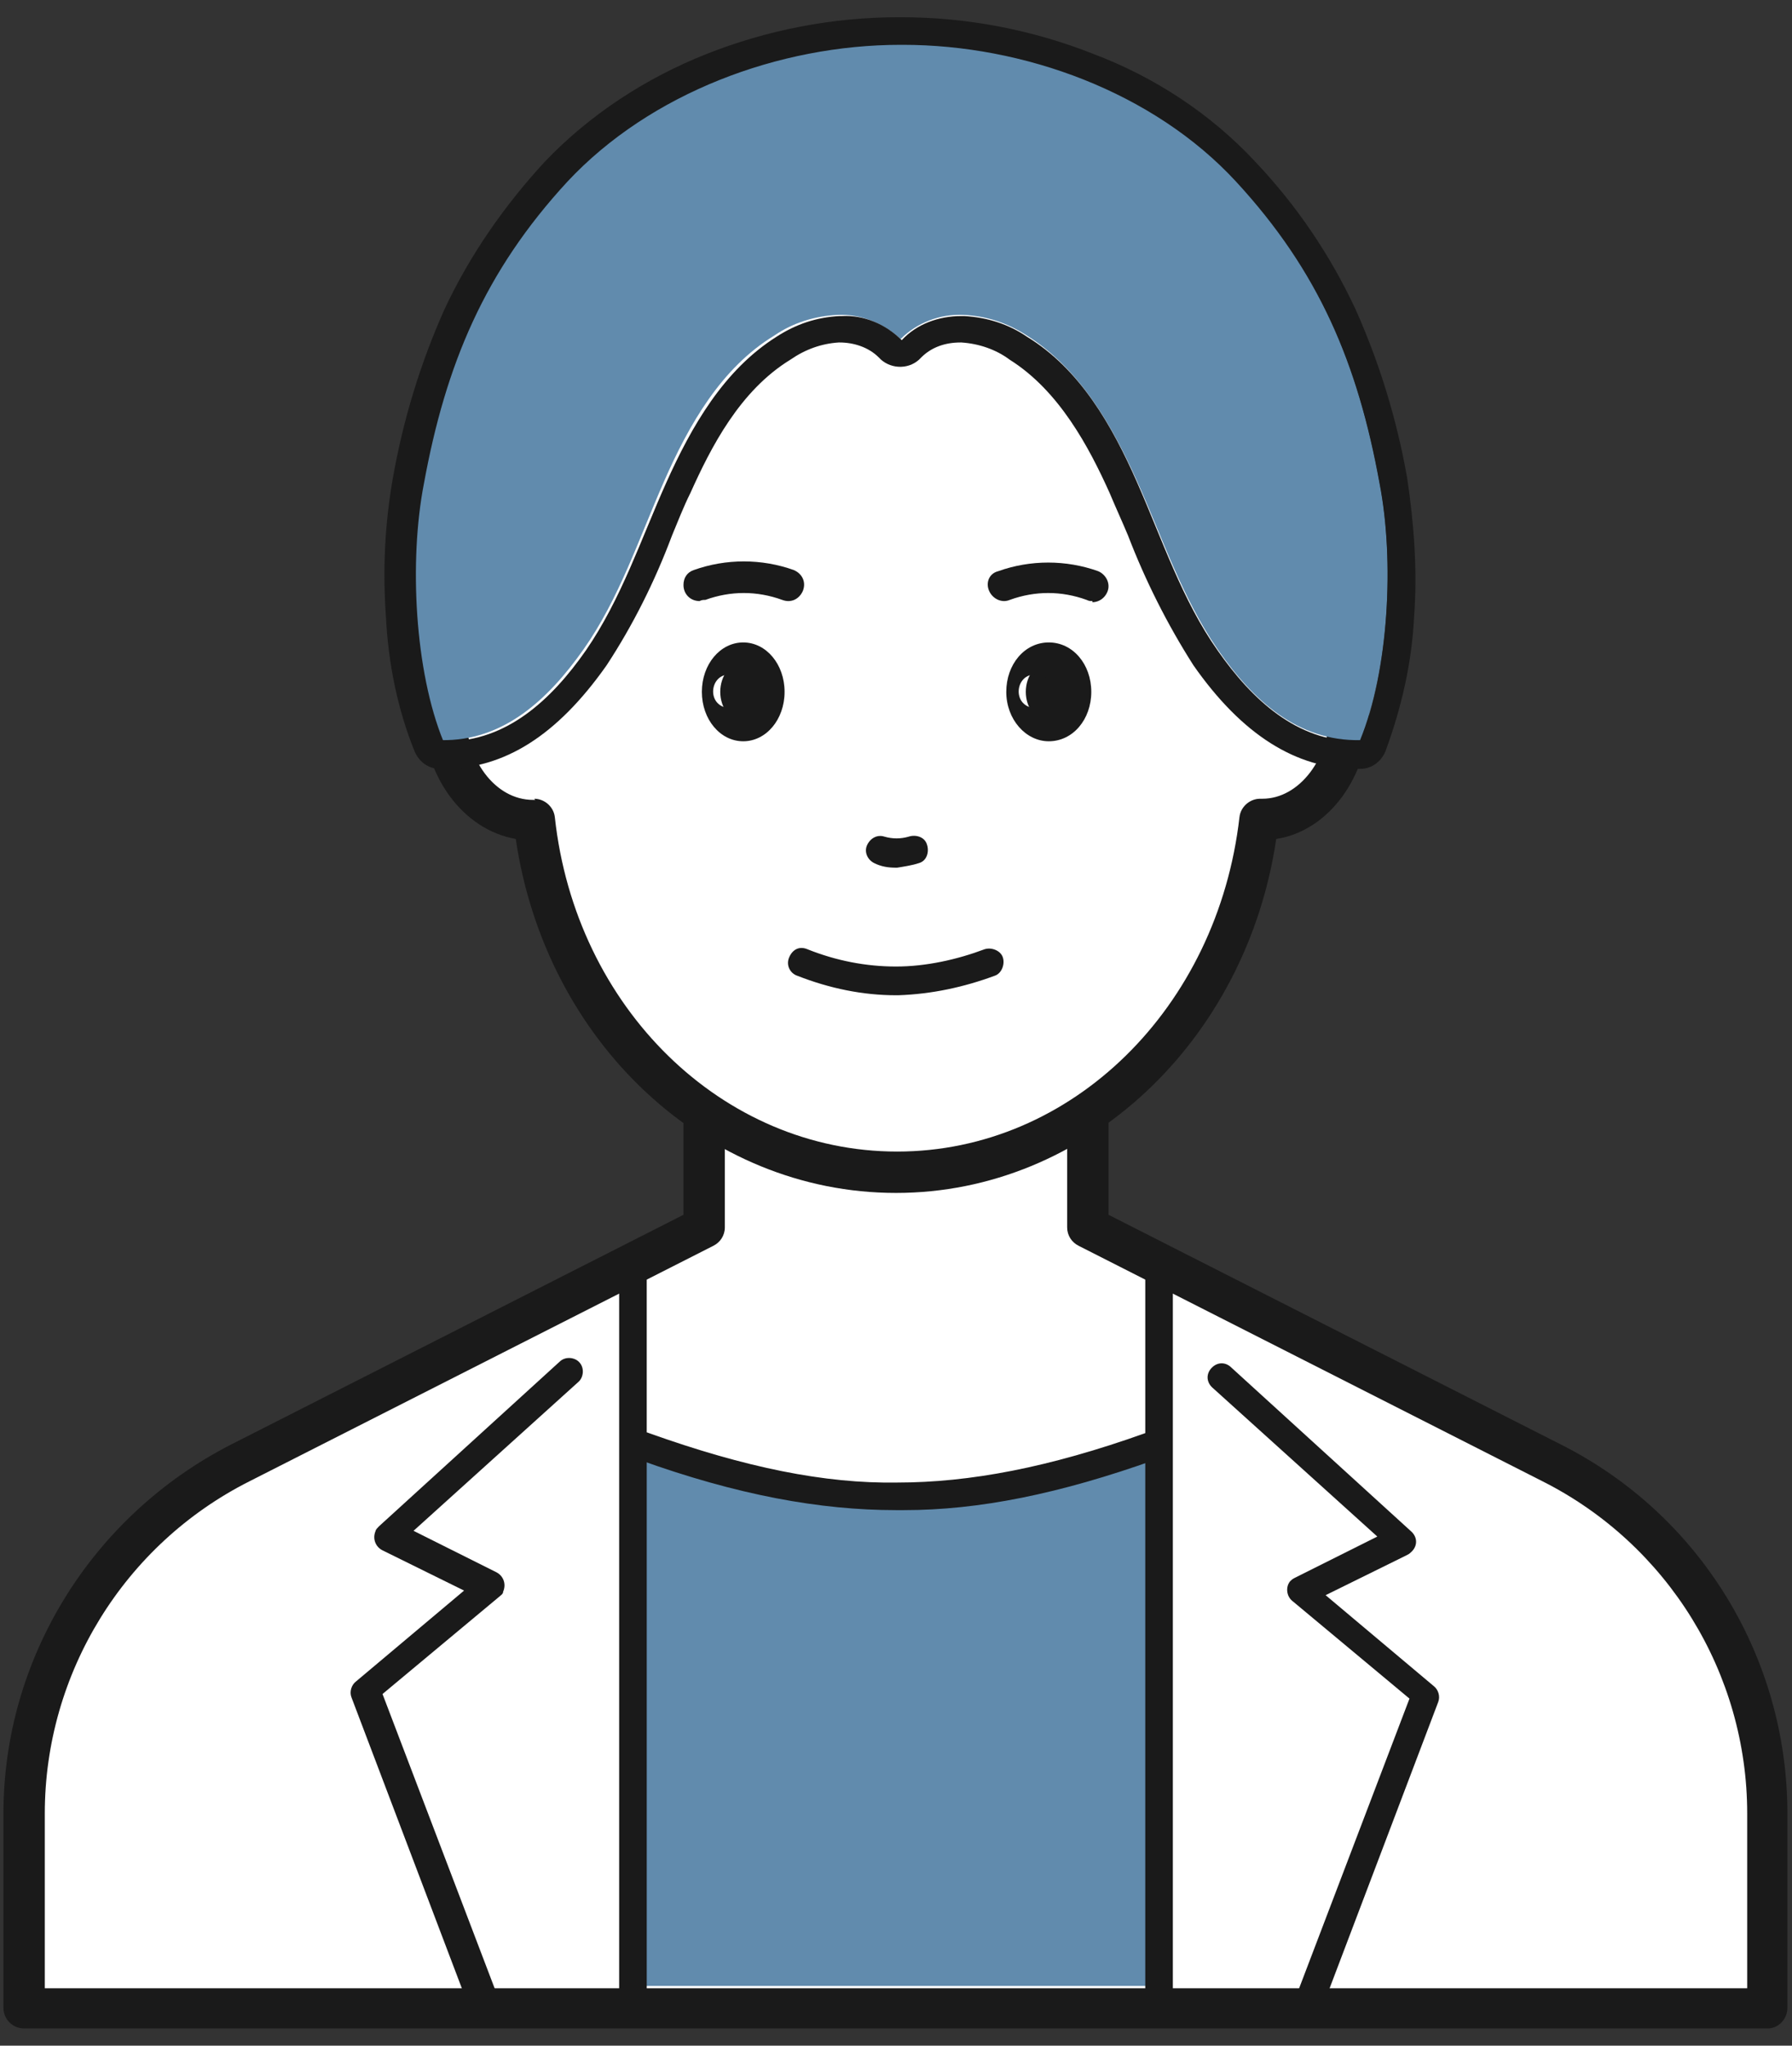 <?xml version="1.0" encoding="UTF-8"?>
<svg id="staff_医療事務_店長_O.T" xmlns="http://www.w3.org/2000/svg" version="1.1" xmlns:xlink="http://www.w3.org/1999/xlink" viewBox="0 0 156 178">
  <rect x="0" y="0" width="156" height="178" fill="#333333" stroke="none"/>
  <!-- Generator: Adobe Illustrator 29.3.0, SVG Export Plug-In . SVG Version: 2.1.0 Build 146)  -->
  <defs>
    <style>
      .st0 {
        fill: #618bad;
      }

      .st1 {
        fill: #fff;
      }

      .st2 {
        fill: none;
      }

      .st3 {
        fill: #1a1a1a;
      }

      .st4 {
        clip-path: url(#clippath);
      }
    </style>
    <clipPath id="clippath">
      <rect class="st2" x=".3" y="1.5" width="155.3" height="175.1"/>
    </clipPath>
  </defs>
  <g class="st4">
    <g id="_グループ_1055" data-name="グループ_1055">
      <path id="_パス_1891" data-name="パス_1891" class="st1" d="M153.8,157.8c0-12.9-7.3-24.7-18.8-30.5l-40.4-20.5v-36.5h-33.4v36.5l-40.4,20.5c-11.5,5.8-18.7,17.6-18.8,30.5v16.9s151.7,0,151.7,0v-16.9Z"/>
      <path id="_パス_1892" data-name="パス_1892" class="st3" d="M153.9,176.5H2.1c-1,0-1.8-.8-1.8-1.8s0,0,0,0v-16.9c0-13.5,7.7-25.9,19.8-32.1l39.4-20v-35.4c0-1,.8-1.8,1.8-1.8h33.4c1,0,1.8.8,1.8,1.8v35.4l39.4,20c12.1,6.1,19.7,18.5,19.7,32.1v16.9c0,1-.8,1.8-1.7,1.8h0M3.9,173h148.2v-15.2c0-12.2-6.9-23.4-17.8-28.9l-40.4-20.5c-.6-.3-1-.9-1-1.6v-34.8h-29.8v34.8c0,.7-.4,1.3-1,1.6l-40.4,20.5c-10.9,5.5-17.8,16.7-17.8,28.9v15.2Z"/>
      <path id="_パス_1893" data-name="パス_1893" class="st1" d="M113.5,53.4h0c0-21.4-12.7-40.9-35.5-40.9s-35.5,18.2-35.5,40.9c-2.6,2-4,5.1-3.9,8.3,0,5.3,3.4,9.6,7.7,9.6s.2,0,.2,0c1.9,17.3,15.3,30.7,31.5,30.7s29.6-13.4,31.5-30.7c0,0,.2,0,.2,0,4.2,0,7.7-4.3,7.7-9.6.1-3.3-1.4-6.4-4-8.4"/>
      <path id="_パス_1894" data-name="パス_1894" class="st3" d="M78,103.8c-16.5,0-30.5-13.1-33.1-30.8-4.6-.8-8.1-5.5-8.1-11.2,0-3.5,1.4-6.8,3.9-9.2.2-11.5,3.6-21.8,9.6-29.2,6.7-8.2,16.3-12.6,27.7-12.6s20.9,4.5,27.7,13.1c6,7.6,9.4,17.7,9.6,28.7,2.6,2.4,4,5.7,3.9,9.2,0,5.7-3.5,10.5-8.1,11.2-2.6,17.6-16.6,30.8-33.1,30.8M46.5,69.5c.9,0,1.7.7,1.8,1.6,1.8,16.6,14.6,29.1,29.8,29.1s27.9-12.5,29.8-29.1c.1-.9.9-1.6,1.8-1.6h.2c3.2,0,5.9-3.5,5.9-7.8.1-2.7-1.1-5.2-3.2-6.9-.6-.4-.9-1.1-.7-1.7,0,0,0,0,0,0-.1-18.7-10.7-38.8-33.7-38.8s-33.7,19.7-33.7,39.1c0,.6-.3,1.1-.8,1.5-2.1,1.7-3.3,4.2-3.2,6.9,0,4.3,2.6,7.8,5.9,7.8h.2"/>
      <path id="_パス_1895" data-name="パス_1895" class="st3" d="M78.2,86.6h-.2c-2.9,0-5.8-.6-8.6-1.7-.6-.2-1-.9-.7-1.6s.9-1,1.6-.7c2.5,1,5.1,1.5,7.7,1.5h0c2.6,0,5.3-.6,7.7-1.5.6-.2,1.4.1,1.6.7s-.1,1.4-.7,1.6c-2.7,1-5.5,1.6-8.4,1.7"/>
      <path id="_パス_1896" data-name="パス_1896" class="st3" d="M78,75.5c-.7,0-1.3-.1-1.9-.4-.6-.3-.9-1-.6-1.6.3-.6.9-.9,1.5-.7.7.2,1.4.2,2.1,0,.6-.2,1.4,0,1.6.7.2.6,0,1.4-.7,1.6-.6.2-1.3.3-1.9.4"/>
      <path id="_パス_1897" data-name="パス_1897" class="st3" d="M66.7,60.2c0,1.4-.9,2.6-2,2.6s-2-1.2-2-2.6.9-2.6,2-2.6,2,1.2,2,2.6"/>
      <path id="_パス_1898" data-name="パス_1898" class="st3" d="M64.7,64.5c-2,0-3.6-1.9-3.6-4.3s1.6-4.3,3.6-4.3,3.6,1.9,3.6,4.3-1.6,4.3-3.6,4.3M64.7,59.2c-.5-.6-1.5-.7-2.1-.2-.6.5-.7,1.5-.2,2.1.5.6,1.5.7,2.1.2.3-.3.5-.7.5-1.1,0-.4-.1-.7-.4-1"/>
      <path id="_パス_1899" data-name="パス_1899" class="st3" d="M93.3,60.2c0,1.4-.9,2.6-2,2.6s-2-1.2-2-2.6.9-2.6,2-2.6,2,1.2,2,2.6"/>
      <path id="_パス_1900" data-name="パス_1900" class="st3" d="M91.3,64.5c-2,0-3.7-1.9-3.7-4.3s1.6-4.3,3.7-4.3,3.7,1.9,3.7,4.3-1.6,4.3-3.7,4.3M91.3,59.2c-.5-.6-1.5-.7-2.1-.2-.6.5-.7,1.5-.2,2.1.5.6,1.5.7,2.1.2.3-.3.5-.7.5-1.1,0-.4-.1-.7-.4-1"/>
      <path id="_パス_1901" data-name="パス_1901" class="st3" d="M95.1,52.3c-.2,0-.3,0-.5-.1-2.2-.8-4.5-.8-6.7,0-.7.3-1.5-.1-1.8-.8-.3-.7,0-1.5.8-1.7,2.8-1,5.9-1,8.7,0,.7.3,1.1,1.1.8,1.8-.2.5-.7.9-1.3.9"/>
      <path id="_パス_1902" data-name="パス_1902" class="st3" d="M60.9,52.3c-.8,0-1.4-.6-1.4-1.4,0-.6.3-1.1.9-1.3,2.8-1,5.9-1,8.7,0,.7.3,1.1,1,.8,1.8-.3.7-1,1.1-1.8.8,0,0,0,0,0,0-2.2-.8-4.5-.8-6.7,0-.2,0-.3,0-.5.1"/>
      <path id="_パス_1903" data-name="パス_1903" class="st0" d="M78.4,29.5c1.4-1.4,3.4-2.2,5.5-2.1,2,.1,3.8.7,5.5,1.8,4.6,2.9,7.4,7.8,9.6,12.7s3.9,10.1,7,14.6,7,8,12.4,7.9c2.5-6.1,3-15.7,1.7-22.4-1.9-10.4-5.3-18.5-12.5-26.3s-18.6-11.9-29.2-11.9c-10.6,0-22,4.1-29.2,11.9s-10.6,15.8-12.5,26.3c-1.3,6.7-.8,16.3,1.7,22.4,5.4.1,9.3-3.5,12.4-7.9s4.8-9.6,7-14.6,5-9.9,9.6-12.7c1.6-1.1,3.5-1.7,5.5-1.8,2-.1,4,.7,5.5,2.1"/>
      <path id="_パス_1904" data-name="パス_1904" class="st3" d="M78.6,3.9c10.5,0,21.8,4.1,29,11.9,7.2,7.8,10.6,15.8,12.5,26.3,1.3,6.7.8,16.3-1.7,22.4h-.3c-5.2,0-9.1-3.6-12.1-7.9-3.1-4.4-4.8-9.6-7-14.6s-5-9.9-9.6-12.7c-1.6-1.1-3.5-1.7-5.5-1.8h-.2c-2,0-3.9.7-5.2,2.1-1.4-1.4-3.3-2.2-5.2-2.1h-.2c-2,.1-3.8.7-5.5,1.8-4.6,2.9-7.4,7.8-9.6,12.7s-3.9,10.1-7,14.6c-3,4.3-6.9,7.9-12.1,7.9h-.3c-2.5-6.1-3-15.7-1.7-22.4,1.9-10.4,5.3-18.5,12.5-26.3,7.2-7.7,18.4-11.9,29-11.9h.4M78.6,1.5h-.4c-5.7,0-11.4,1.1-16.7,3.2-5.3,2.1-10.2,5.3-14.1,9.4-3.5,3.8-6.5,8.1-8.7,12.8-2.1,4.7-3.6,9.6-4.5,14.7-.7,4-.9,8-.6,12.1.2,4,1,8,2.5,11.7.4.9,1.2,1.5,2.2,1.5h.3c5.3,0,9.9-2.9,14.2-9,2.3-3.5,4.2-7.3,5.7-11.3.5-1.2,1-2.5,1.6-3.7,1.8-4,4.3-8.9,8.7-11.6,1.3-.9,2.7-1.4,4.2-1.5h.1c1.2,0,2.5.4,3.4,1.3.9,1,2.5,1.1,3.5.2,0,0,.2-.2.2-.2.9-.9,2.1-1.3,3.4-1.3h.1c1.5.1,3,.6,4.2,1.5,4.3,2.7,6.9,7.6,8.7,11.6.5,1.2,1.1,2.5,1.6,3.7,1.5,3.9,3.4,7.7,5.7,11.3,4.2,6,8.9,9,14.2,9h.3c1,0,1.8-.6,2.2-1.5,1.4-3.8,2.3-7.7,2.5-11.7.3-4,0-8.1-.6-12.1-.9-5.1-2.4-10-4.5-14.7-2.2-4.7-5.1-9-8.7-12.8-3.9-4.2-8.8-7.4-14.1-9.4-5.3-2.1-11-3.2-16.7-3.2"/>
      <path id="_パス_1905" data-name="パス_1905" class="st0" d="M54.4,125.9l6.4,2.6,14.8,2,11-.7,14.2-4v47h-45.9l-.6-47Z"/>
      <path id="_パス_1906" data-name="パス_1906" class="st3" d="M78.6,131.4h-.6c-6.6,0-13.8-1.3-22.4-4.4-.6-.2-1-.9-.7-1.6.2-.6.9-1,1.6-.7h0c8.4,3,15.3,4.4,21.6,4.3h0c6.3,0,13.2-1.3,21.6-4.3.6-.2,1.4.1,1.6.7.2.6-.1,1.4-.7,1.6h0c-8.4,3-15.4,4.4-21.9,4.4"/>
      <path id="_パス_1907" data-name="パス_1907" class="st3" d="M55.1,175.9c-.7,0-1.2-.6-1.2-1.2v-64.6c0-.7.6-1.2,1.2-1.2.7,0,1.2.6,1.2,1.2v64.6c0,.7-.6,1.2-1.2,1.2"/>
      <path id="_パス_1908" data-name="パス_1908" class="st3" d="M42.2,175.9c-.5,0-1-.3-1.2-.8l-10.4-27.4c-.2-.5,0-1.1.4-1.4l9.4-7.9-7.1-3.5c-.6-.3-.9-1-.6-1.7,0-.1.2-.3.3-.4l15.7-14.3c.5-.5,1.3-.4,1.7,0,.5.5.4,1.3,0,1.7l-14.4,13,7.2,3.6c.6.3.9,1,.6,1.7,0,.2-.2.3-.3.4l-10.2,8.5,10.1,26.5c.2.6,0,1.4-.7,1.6-.1,0-.3,0-.4,0"/>
      <path id="_パス_1909" data-name="パス_1909" class="st3" d="M100.9,175.9c-.7,0-1.2-.6-1.2-1.2v-64.6c0-.7.6-1.2,1.2-1.2.7,0,1.2.6,1.2,1.2v64.6c0,.7-.6,1.2-1.2,1.2"/>
      <path id="_パス_1910" data-name="パス_1910" class="st3" d="M113.8,175.9c-.7,0-1.2-.6-1.2-1.2,0-.1,0-.3,0-.4l10.1-26.5-10.2-8.5c-.5-.4-.6-1.2-.2-1.7.1-.1.2-.2.4-.3l7.2-3.6-14.4-13c-.5-.5-.5-1.2,0-1.7s1.2-.5,1.7,0l15.7,14.3c.5.5.5,1.2,0,1.7-.1.1-.2.2-.4.3l-7.1,3.5,9.4,7.9c.4.3.6.9.4,1.4l-10.4,27.4c-.2.5-.6.8-1.2.8"/>
    </g>
  </g>
</svg>